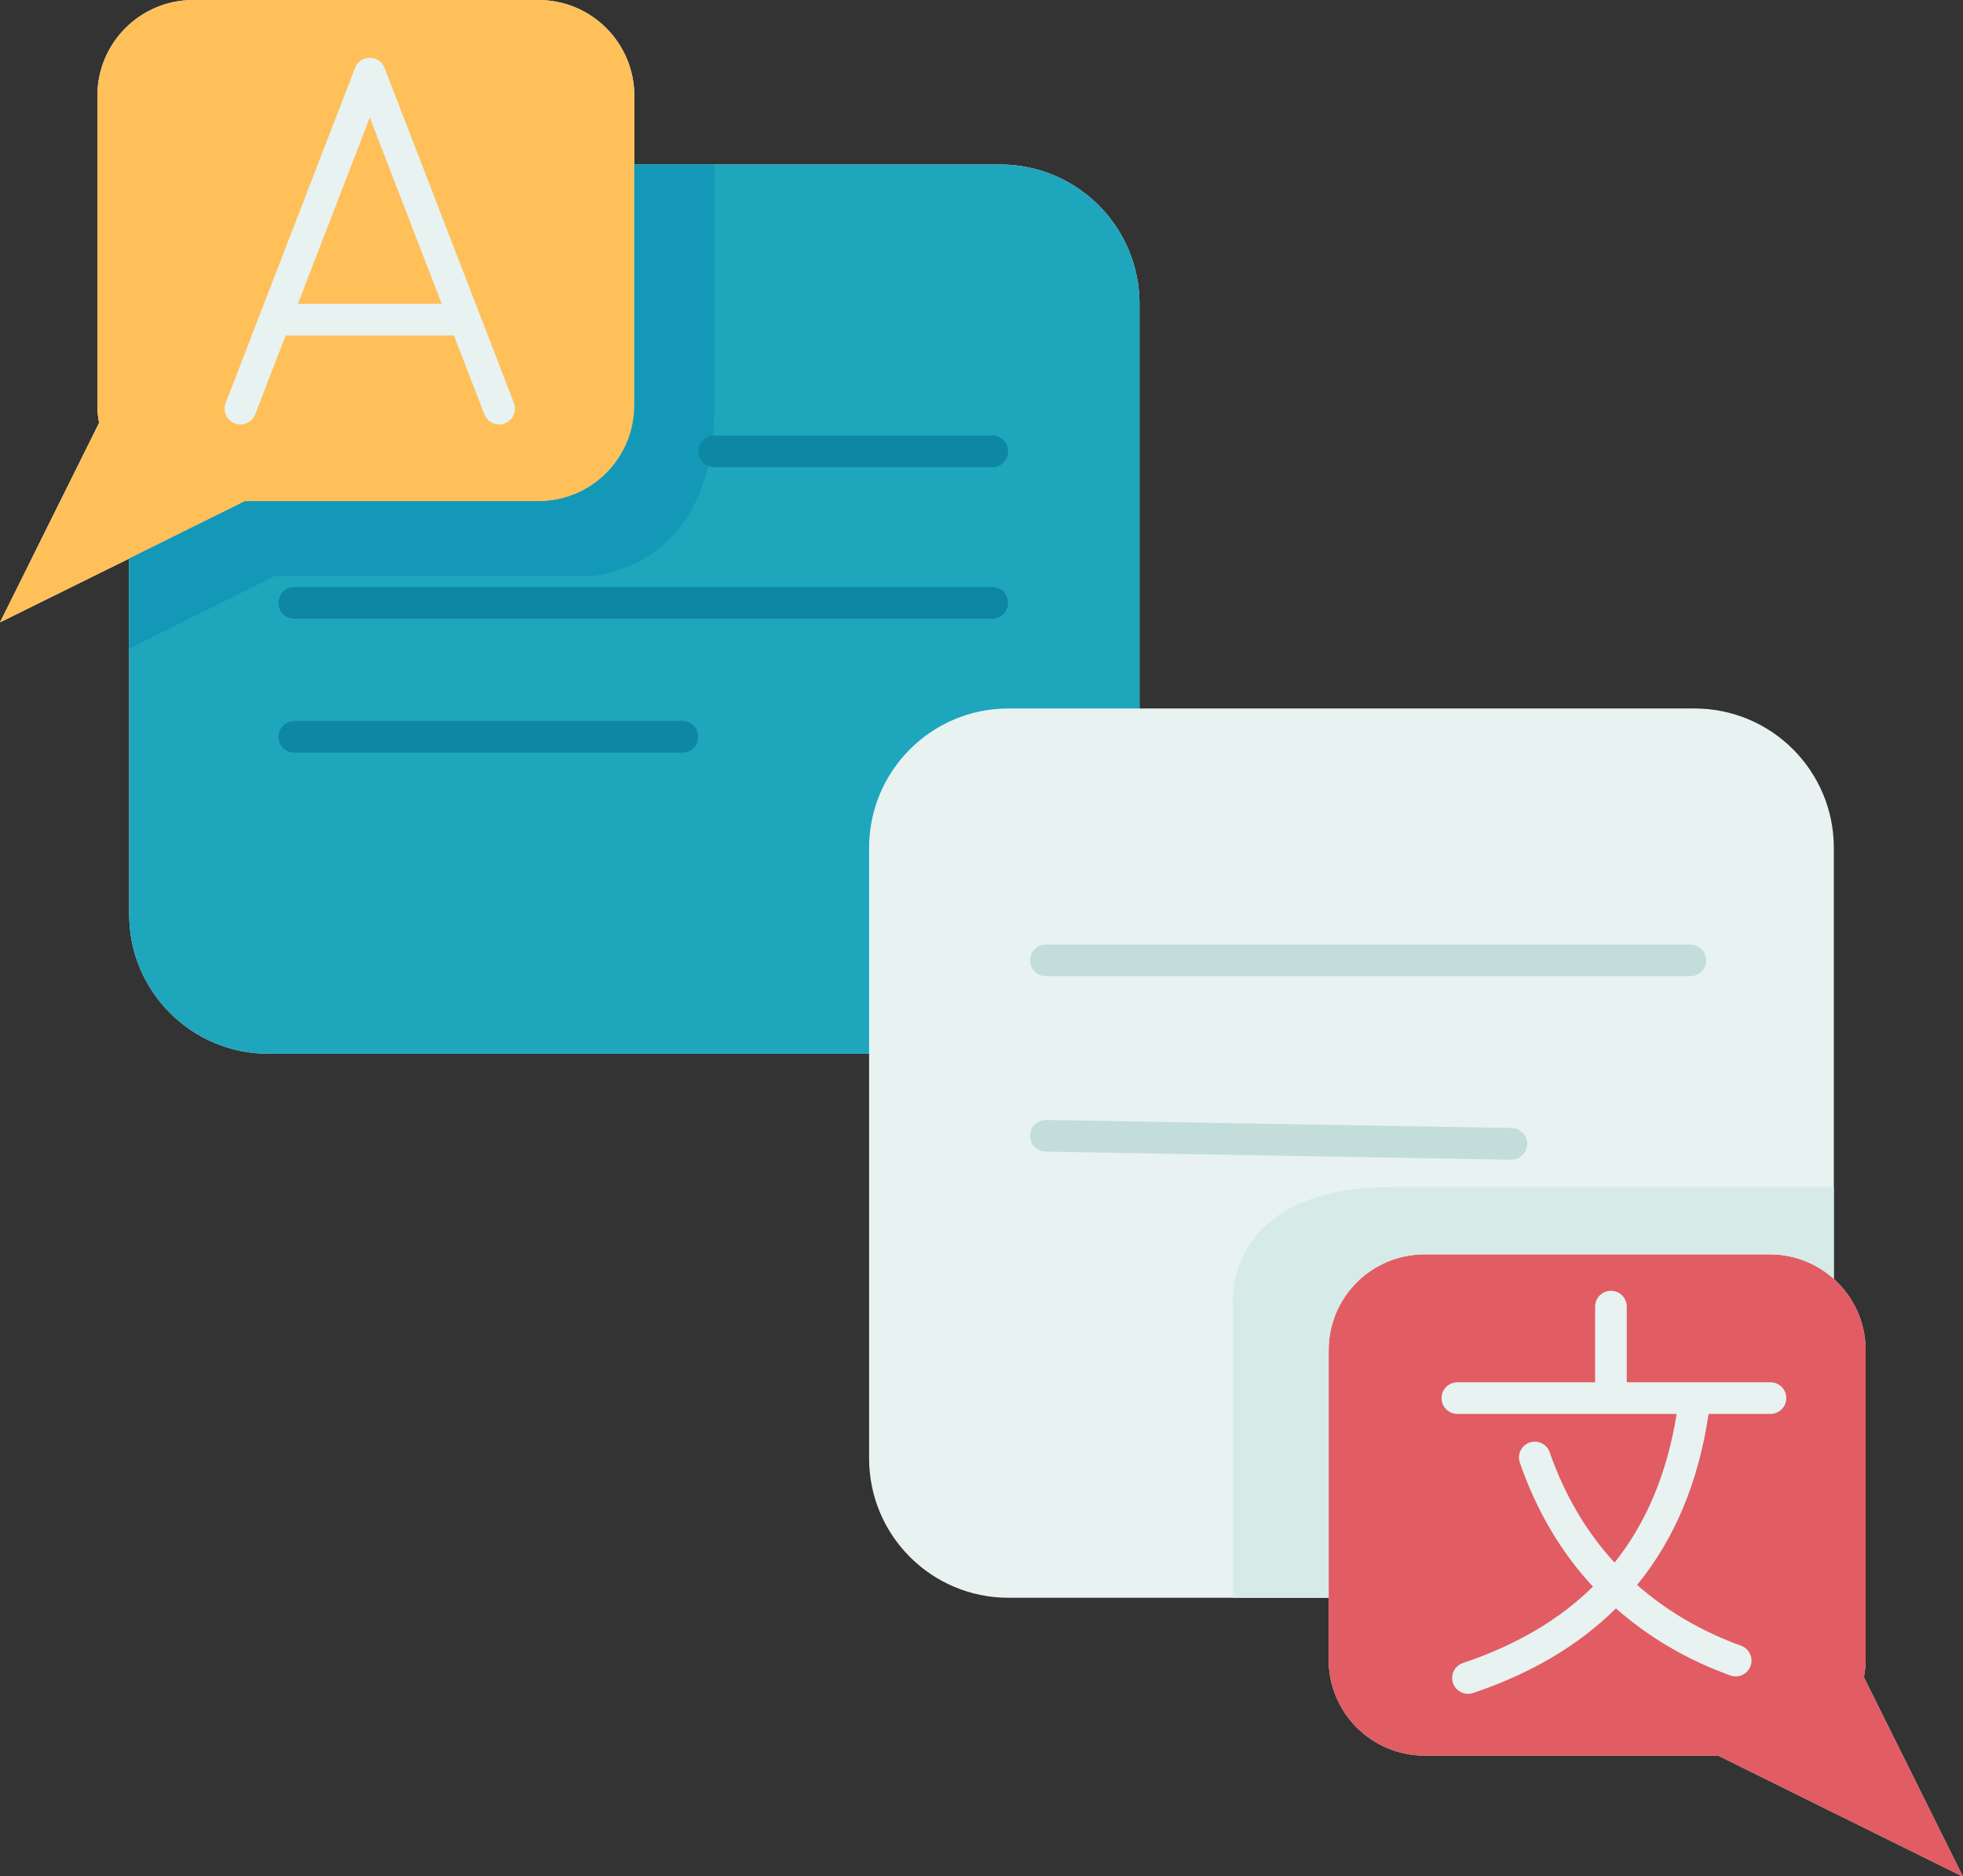 <?xml version="1.0" encoding="UTF-8"?><svg xmlns="http://www.w3.org/2000/svg" xmlns:xlink="http://www.w3.org/1999/xlink" height="118.5" preserveAspectRatio="xMidYMid meet" version="1.0" viewBox="0.0 0.0 124.0 118.5" width="124.0" zoomAndPan="magnify"><rect x="0.0" y="0.0" width="124.0" height="118.5" fill="#333333" stroke="none"/><g><g id="change1_1"><path d="M117.74,105.94c0.07-0.36,0.11-0.73,0.11-1.11V85.28c0-1.79-0.78-3.39-2.01-4.5V53.55 c0-4.86-3.94-8.8-8.8-8.8H71.98V19.19c0-4.86-3.94-8.8-8.8-8.8H40.07V6.06c0-3.35-2.71-6.06-6.06-6.06H12.2 C8.86,0,6.15,2.71,6.15,6.06V25.6c0,0.38,0.04,0.75,0.11,1.11L0,39.31l8.16-4.03v22.48c0,4.86,3.94,8.8,8.8,8.8H54.9v25.56 c0,4.86,3.94,8.8,8.8,8.8h20.23v3.91c0,3.35,2.71,6.06,6.06,6.06h18.54l15.47,7.65L117.74,105.94z" fill="#e7f2f1"/></g><g><g id="change2_1"><path d="M117.74,105.94l6.26,12.6l-15.47-7.65H89.99c-3.35,0-6.06-2.71-6.06-6.06v-3.91V85.28 c0-3.34,2.71-6.05,6.06-6.05h21.81c1.55,0,2.97,0.59,4.04,1.55c1.23,1.11,2.01,2.71,2.01,4.5v19.55 C117.85,105.21,117.81,105.58,117.74,105.94z" fill="#e15c63"/></g><g id="change3_1"><path d="M23.36 4.65L29.36 20.19 17.36 20.19z" fill="#ffc05a"/></g><g id="change3_2"><path d="M17.36,20.19h12l-6-15.54L17.36,20.19z M40.07,10.39V25.6c0,3.35-2.71,6.06-6.06,6.06H15.47 l-7.31,3.62L0,39.31l6.26-12.6c-0.07-0.36-0.11-0.73-0.11-1.11V6.06C6.15,2.71,8.86,0,12.2,0h21.81c3.35,0,6.06,2.71,6.06,6.06 V10.39z" fill="#ffc05a"/></g><g id="change4_1"><path d="M71.98,19.19v25.56H63.7c-4.86,0-8.8,3.94-8.8,8.8v13.01H16.96c-4.86,0-8.8-3.94-8.8-8.8V35.28 l7.31-3.62h18.54c3.35,0,6.06-2.71,6.06-6.06V10.39h23.11C68.04,10.39,71.98,14.33,71.98,19.19z" fill="#1ea6bc"/></g></g><g><g><g><g id="change5_1"><path d="M45.12,10.39c0,0,0,2.84,0,15.42c0,10.322-7.87,10.57-7.87,10.57H17.36l-9.2,4.59v-5.69 l7.31-3.62h18.54c3.35,0,6.06-2.71,6.06-6.06V10.39H45.12z" fill="#1498b7"/></g><g id="change6_1"><path d="M115.84,74.98v5.8c-1.07-0.96-2.49-1.55-4.04-1.55H89.99c-3.35,0-6.06,2.71-6.06,6.05v15.64 h-6.04V82.53c0,0-0.81-7.55,10.08-7.55C99.4,74.98,115.84,74.98,115.84,74.98z" fill="#d6eae8"/></g></g><g><g fill="#e7f2f1" id="change1_2"><path d="M111.84,87.31h-9.08v-4.78c0-0.553-0.448-1-1-1s-1,0.447-1,1v4.78h-8.7c-0.552,0-1,0.447-1,1 s0.448,1,1,1h13.85c-0.592,3.718-1.905,6.868-3.923,9.391c-1.759-1.926-3.15-4.248-4.093-6.969 c-0.181-0.522-0.75-0.797-1.272-0.618c-0.521,0.182-0.798,0.751-0.617,1.272c1.057,3.05,2.612,5.677,4.62,7.831 c-2.112,2.081-4.865,3.704-8.212,4.823c-0.524,0.175-0.807,0.741-0.631,1.266c0.14,0.418,0.53,0.683,0.948,0.683 c0.105,0,0.212-0.017,0.317-0.052c3.667-1.225,6.696-3.026,9.03-5.345c2.031,1.792,4.44,3.23,7.223,4.237 c0.112,0.041,0.227,0.06,0.34,0.06c0.409,0,0.793-0.253,0.94-0.659c0.188-0.52-0.081-1.093-0.6-1.281 c-2.536-0.918-4.725-2.22-6.565-3.84c2.368-2.893,3.883-6.517,4.515-10.8h3.909c0.552,0,1-0.447,1-1 S112.392,87.31,111.84,87.31z" fill="inherit"/><path d="M24.293,4.29c-0.149-0.386-0.52-0.64-0.933-0.64s-0.784,0.254-0.933,0.64l-8.17,21.16 c-0.199,0.516,0.058,1.095,0.573,1.293c0.516,0.2,1.094-0.057,1.293-0.572l1.923-4.98h10.628l1.923,4.98 c0.153,0.396,0.532,0.64,0.933,0.64c0.12,0,0.242-0.021,0.36-0.067c0.515-0.198,0.771-0.777,0.573-1.293L24.293,4.29z M18.818,19.19L23.36,7.426l4.542,11.764H18.818z" fill="inherit"/></g><g><g id="change7_1"><path d="M106.77,59.66h-40.7c-0.552,0-1,0.447-1,1s0.448,1,1,1h40.7c0.552,0,1-0.447,1-1 S107.322,59.66,106.77,59.66z" fill="#c3ddda"/></g><g id="change7_2"><path d="M95.488,71.25l-29.4-0.511c-0.584,0.003-1.008,0.431-1.018,0.982 c-0.009,0.553,0.431,1.008,0.982,1.018l29.4,0.511c0.006,0,0.012,0,0.018,0c0.544,0,0.99-0.437,1-0.982 C96.479,71.715,96.04,71.26,95.488,71.25z" fill="#c3ddda"/></g><g id="change8_1"><path d="M62.68,27.51H45.12c-0.552,0-1,0.447-1,1s0.448,1,1,1h17.56c0.552,0,1-0.447,1-1 S63.232,27.51,62.68,27.51z" fill="#0d87a3"/></g><g id="change8_2"><path d="M62.68,37.08H18.59c-0.552,0-1,0.447-1,1s0.448,1,1,1h44.09c0.552,0,1-0.447,1-1 S63.232,37.08,62.68,37.08z" fill="#0d87a3"/></g><g id="change8_3"><path d="M43.1,45.54H18.59c-0.552,0-1,0.447-1,1s0.448,1,1,1H43.1c0.552,0,1-0.447,1-1 S43.652,45.54,43.1,45.54z" fill="#0d87a3"/></g></g></g></g></g></g></svg>